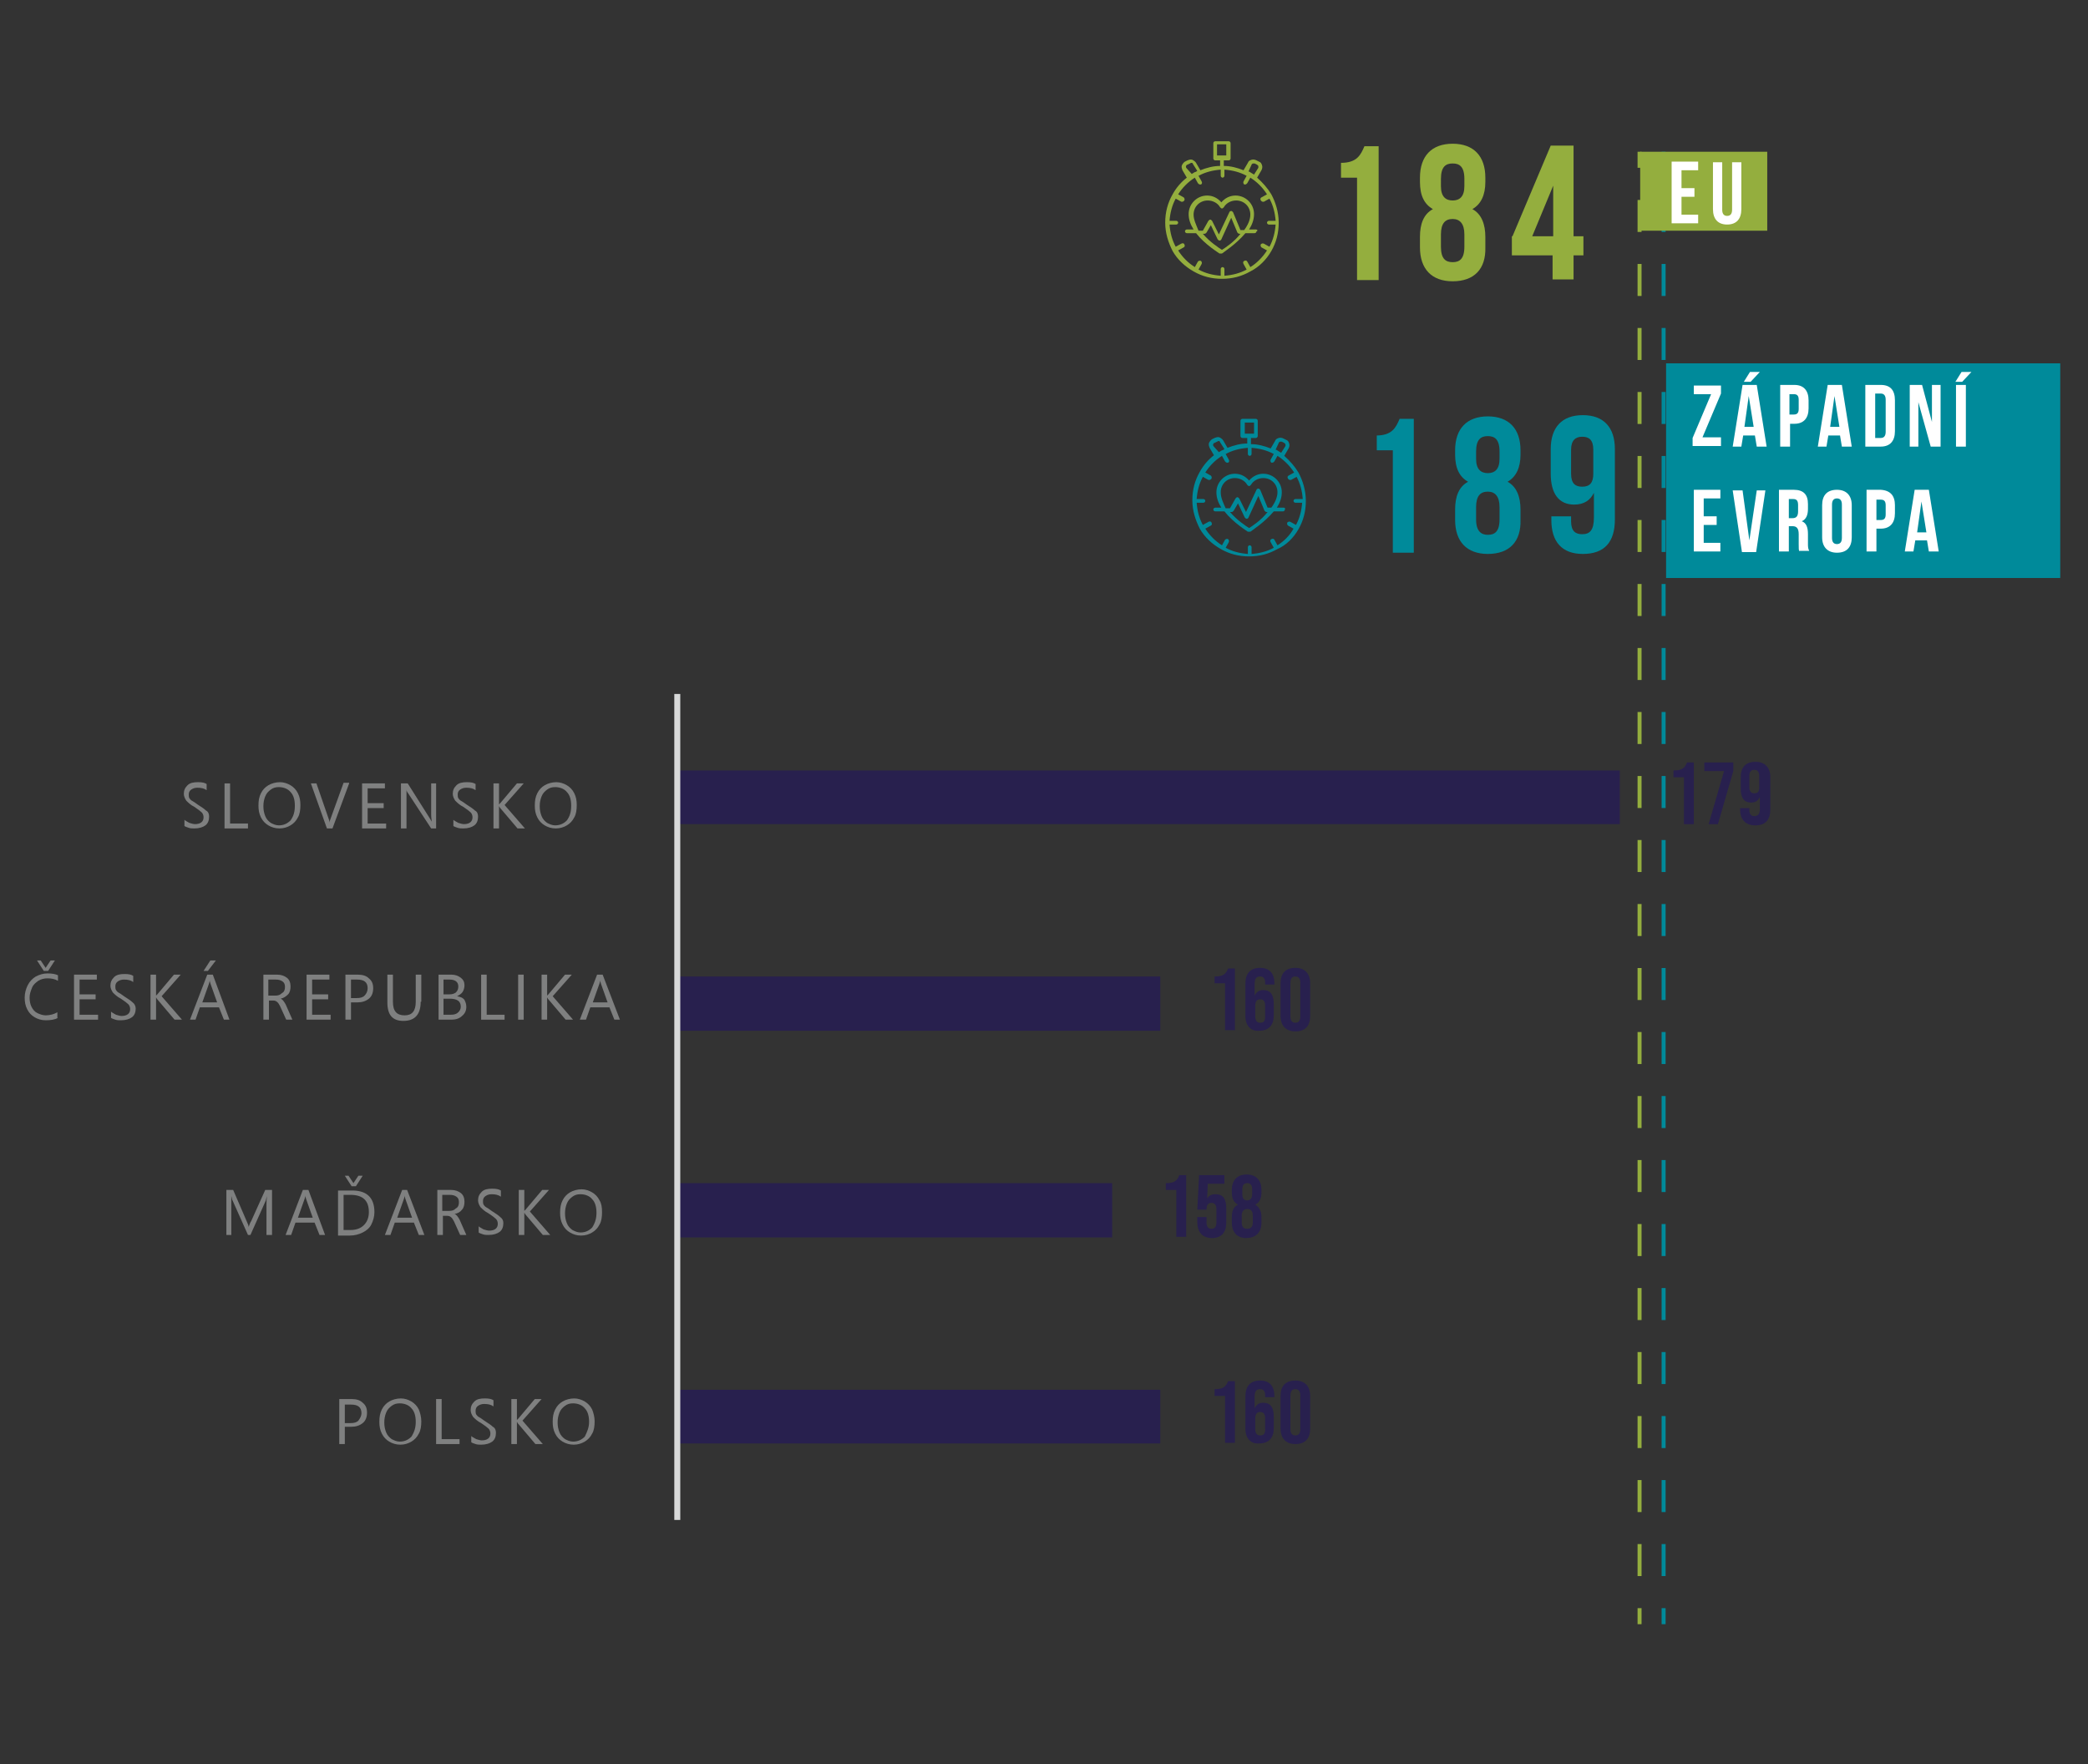 <?xml version="1.0" encoding="utf-8"?>
<!-- Generator: Adobe Illustrator 27.5.0, SVG Export Plug-In . SVG Version: 6.00 Build 0)  -->
<svg version="1.1" id="Warstwa_1" xmlns="http://www.w3.org/2000/svg" xmlns:xlink="http://www.w3.org/1999/xlink" x="0px" y="0px"
	 viewBox="0 0 338.5 286" style="enable-background:new 0 0 338.5 286;" xml:space="preserve">
<rect x="0" y="0" width="338.5" height="286" fill="#333333" stroke="none"/>
<style type="text/css">
	.st0{fill:#94AE3E;}
	.st1{fill:#008A9A;}
	.st2{fill:none;stroke:#94AE3E;stroke-width:0.646;stroke-miterlimit:10;}
	.st3{fill:none;stroke:#94AE3E;stroke-width:0.646;stroke-miterlimit:10;stroke-dasharray:5.188,5.188;}
	.st4{fill:none;stroke:#008A9A;stroke-width:0.646;stroke-miterlimit:10;}
	.st5{fill:none;stroke:#008A9A;stroke-width:0.646;stroke-miterlimit:10;stroke-dasharray:5.188,5.188;}
	.st6{fill:#FFFFFF;}
	.st7{clip-path:url(#SVGID_00000156567451609723390000000006953908996647175843_);fill:#28204E;}
	
		.st8{clip-path:url(#SVGID_00000183928265495288000410000015184038249926576262_);fill:none;stroke:#D8D9D9;stroke-width:0.97;stroke-linejoin:round;stroke-miterlimit:10;}
	.st9{clip-path:url(#SVGID_00000013903965965554726500000003049095224586710401_);}
	.st10{clip-path:url(#SVGID_00000178887918863499984730000000582858636541954439_);}
	.st11{fill:#28204E;}
	.st12{clip-path:url(#SVGID_00000112601933297300207690000017947874442063711112_);}
	.st13{clip-path:url(#SVGID_00000036215912249391114320000003552310436176466875_);}
	.st14{clip-path:url(#SVGID_00000030477825941086501030000018032776567960503213_);}
	.st15{clip-path:url(#SVGID_00000074439069077167949940000011806716710902792354_);}
	.st16{clip-path:url(#SVGID_00000157989516140994809930000003978996157917470133_);}
	.st17{clip-path:url(#SVGID_00000096780653026623608160000015448711927369367963_);}
	.st18{clip-path:url(#SVGID_00000049185933294429934040000018362059233424728461_);}
	.st19{clip-path:url(#SVGID_00000069359229649662645580000016970961902322217088_);}
	.st20{clip-path:url(#SVGID_00000070812472888748330530000014488198243672522411_);}
	.st21{clip-path:url(#SVGID_00000065785472342662151120000013373326991937848456_);}
	.st22{fill:#7F8080;}
</style>
<g>
	<g>
		<g>
			<path class="st0" d="M206.1,40.7c0.8-1.4,1.2-2.9,1.2-4.6c0-1.7-0.5-3.3-1.2-4.6c0,0,0,0,0,0c0,0,0,0,0,0c-0.6-1-1.4-1.9-2.3-2.7
				l0.7-1.2c0.1-0.2,0.2-0.5,0.1-0.8c-0.1-0.3-0.2-0.5-0.5-0.6l-0.4-0.2c-0.2-0.1-0.5-0.2-0.8-0.1c-0.3,0.1-0.5,0.2-0.6,0.5
				l-0.7,1.2c-1-0.4-2.1-0.7-3.2-0.7v-0.9h0.8c0.2,0,0.3-0.2,0.3-0.3v-2.5c0-0.2-0.2-0.3-0.3-0.3H197c-0.2,0-0.3,0.2-0.3,0.3v2.5
				c0,0.2,0.2,0.3,0.3,0.3h0.8v0.9c-1.1,0-2.2,0.3-3.2,0.7l-0.7-1.2c-0.1-0.2-0.4-0.4-0.6-0.5c-0.3-0.1-0.5,0-0.8,0.1l-0.4,0.2
				c-0.2,0.1-0.4,0.4-0.5,0.6c-0.1,0.3,0,0.5,0.1,0.8l0.7,1.2c-0.9,0.7-1.7,1.6-2.3,2.7c0,0,0,0,0,0c0,0,0,0,0,0
				c-0.8,1.4-1.2,2.9-1.2,4.6c0,1.7,0.5,3.2,1.2,4.6c0,0,0,0,0,0c0,0,0,0,0,0c0.8,1.4,2,2.5,3.4,3.3c0,0,0,0,0,0c0,0,0,0,0,0
				c1.4,0.8,2.9,1.2,4.6,1.2c1.7,0,3.2-0.4,4.6-1.2c0,0,0,0,0,0c0,0,0,0,0,0C204.1,43.3,205.3,42.1,206.1,40.7
				C206.1,40.7,206.1,40.7,206.1,40.7C206.1,40.7,206.1,40.7,206.1,40.7z M197.3,23.4h1.5v1.8h-1.5V23.4z M202.9,26.7
				c0-0.1,0.1-0.1,0.2-0.2c0.1,0,0.2,0,0.3,0l0.4,0.2c0.1,0.1,0.1,0.1,0.2,0.2c0,0.1,0,0.2,0,0.3l-0.7,1.1c-0.2-0.1-0.3-0.2-0.5-0.3
				c0,0,0,0,0,0c0,0,0,0,0,0c-0.1-0.1-0.3-0.2-0.4-0.2L202.9,26.7z M192.3,27.2c0-0.1-0.1-0.2,0-0.3c0-0.1,0.1-0.2,0.2-0.2l0.4-0.2
				c0.1,0,0.1-0.1,0.2-0.1c0,0,0.1,0,0.1,0c0.1,0,0.2,0.1,0.2,0.2l0.7,1.1c-0.1,0.1-0.3,0.2-0.4,0.2c0,0,0,0,0,0l0,0
				c-0.2,0.1-0.3,0.2-0.5,0.3L192.3,27.2z M202.7,43.3l-0.5-0.9c-0.1-0.2-0.3-0.2-0.5-0.1c-0.2,0.1-0.2,0.3-0.1,0.5l0.5,0.9
				c-1.1,0.6-2.3,0.9-3.6,1v-1.1c0-0.2-0.2-0.3-0.3-0.3c-0.2,0-0.3,0.2-0.3,0.3v1.1c-1.3-0.1-2.5-0.4-3.6-1l0.5-0.9
				c0.1-0.2,0-0.4-0.1-0.5c-0.2-0.1-0.4,0-0.5,0.1l-0.5,0.9c-1.1-0.7-2-1.6-2.7-2.7l0.9-0.5c0.2-0.1,0.2-0.3,0.1-0.5
				c-0.1-0.2-0.3-0.2-0.5-0.1l-0.9,0.5c-0.6-1.1-0.9-2.3-1-3.6h1.1c0.2,0,0.3-0.2,0.3-0.3c0-0.2-0.2-0.3-0.3-0.3h-1.1
				c0.1-1.3,0.4-2.5,1-3.6l0.9,0.5c0.1,0,0.1,0,0.2,0c0.1,0,0.2-0.1,0.3-0.2c0.1-0.2,0-0.4-0.1-0.5l-0.9-0.5c0.7-1.1,1.6-2,2.7-2.7
				l0.5,0.9c0.1,0.1,0.2,0.2,0.3,0.2c0.1,0,0.1,0,0.2,0c0.2-0.1,0.2-0.3,0.1-0.5l-0.5-0.9c1.1-0.6,2.3-0.9,3.6-1v1
				c0,0.2,0.2,0.3,0.3,0.3c0.2,0,0.3-0.2,0.3-0.3v-1c1.3,0.1,2.5,0.4,3.6,1l-0.5,0.9c-0.1,0.2,0,0.4,0.1,0.5c0.1,0,0.1,0,0.2,0
				c0.1,0,0.2-0.1,0.3-0.2l0.5-0.9c1.1,0.7,2,1.6,2.7,2.7l-0.9,0.5c-0.2,0.1-0.2,0.3-0.1,0.5c0.1,0.1,0.2,0.2,0.3,0.2
				c0.1,0,0.1,0,0.2,0l0.9-0.5c0.6,1.1,0.9,2.3,1,3.6h-1.1c-0.2,0-0.3,0.2-0.3,0.3c0,0.2,0.2,0.3,0.3,0.3h1.1
				c-0.1,1.3-0.4,2.5-1,3.6l-0.9-0.5c-0.2-0.1-0.4,0-0.5,0.1c-0.1,0.2,0,0.4,0.1,0.5l0.9,0.5C204.7,41.7,203.7,42.7,202.7,43.3z"/>
		</g>
		<g>
			<path class="st0" d="M203.6,37.2h-1.1c0.5-0.8,0.8-1.6,0.8-2.5c0-1.7-1.4-3-3-3c-0.9,0-1.7,0.4-2.3,1.1c-0.6-0.7-1.4-1.1-2.3-1.1
				c-1.7,0-3,1.4-3,3c0,0.9,0.3,1.7,0.8,2.5h-1.1c-0.2,0-0.3,0.2-0.3,0.3c0,0.2,0.2,0.3,0.3,0.3h1.5c1.5,1.9,3.7,3.2,3.8,3.3
				c0.1,0,0.1,0,0.2,0c0.1,0,0.1,0,0.2,0c0.1-0.1,2.3-1.5,3.8-3.3h1.5c0.2,0,0.3-0.2,0.3-0.3C204,37.4,203.8,37.2,203.6,37.2z
				 M193.5,34.8c0-1.3,1-2.3,2.3-2.3c0.8,0,1.6,0.4,2,1.1c0.1,0.1,0.2,0.2,0.3,0.2c0.1,0,0.2-0.1,0.3-0.2c0.4-0.7,1.2-1.1,2-1.1
				c1.3,0,2.3,1,2.3,2.3c0,0.8-0.4,1.7-1,2.5h-0.6l-1.2-2.9c-0.1-0.1-0.2-0.2-0.3-0.2c-0.1,0-0.3,0.1-0.3,0.2l-1.7,3.6l-1.1-2.2
				c-0.1-0.1-0.2-0.2-0.3-0.2c-0.1,0-0.2,0.1-0.3,0.2l-0.9,1.6h-0.7C193.9,36.4,193.5,35.6,193.5,34.8z M198.1,40.5
				c-0.5-0.3-2-1.3-3.1-2.6h0.3c0.1,0,0.2-0.1,0.3-0.2l0.7-1.2l1.1,2.3c0.1,0.1,0.2,0.2,0.3,0.2h0c0.1,0,0.3-0.1,0.3-0.2l1.6-3.5
				l1,2.4c0.1,0.1,0.2,0.2,0.3,0.2h0.2C200.1,39.2,198.6,40.2,198.1,40.5z"/>
		</g>
	</g>
</g>
<g>
	<g>
		<g>
			<path class="st1" d="M210.5,85.8c0.8-1.4,1.2-2.9,1.2-4.6c0-1.7-0.5-3.3-1.2-4.6c0,0,0,0,0,0c0,0,0,0,0,0c-0.6-1-1.4-1.9-2.3-2.7
				l0.7-1.2c0.1-0.2,0.2-0.5,0.1-0.8c-0.1-0.3-0.2-0.5-0.5-0.6l-0.4-0.2c-0.2-0.1-0.5-0.2-0.8-0.1c-0.3,0.1-0.5,0.2-0.6,0.5
				l-0.7,1.2c-1-0.4-2.1-0.7-3.2-0.7V71h0.8c0.2,0,0.3-0.2,0.3-0.3v-2.5c0-0.2-0.2-0.3-0.3-0.3h-2.2c-0.2,0-0.3,0.2-0.3,0.3v2.5
				c0,0.2,0.2,0.3,0.3,0.3h0.8v0.9c-1.1,0-2.2,0.3-3.2,0.7l-0.7-1.2c-0.1-0.2-0.4-0.4-0.6-0.5c-0.3-0.1-0.5,0-0.8,0.1l-0.4,0.2
				c-0.2,0.1-0.4,0.4-0.5,0.6c-0.1,0.3,0,0.5,0.1,0.8l0.7,1.2c-0.9,0.7-1.7,1.6-2.3,2.7c0,0,0,0,0,0c0,0,0,0,0,0
				c-0.8,1.4-1.2,2.9-1.2,4.6c0,1.7,0.5,3.2,1.2,4.6c0,0,0,0,0,0c0,0,0,0,0,0c0.8,1.4,2,2.5,3.4,3.3c0,0,0,0,0,0c0,0,0,0,0,0
				c1.4,0.8,2.9,1.2,4.6,1.2c1.7,0,3.2-0.4,4.6-1.2c0,0,0,0,0,0c0,0,0,0,0,0C208.5,88.4,209.7,87.2,210.5,85.8
				C210.5,85.8,210.5,85.8,210.5,85.8C210.5,85.8,210.5,85.8,210.5,85.8z M201.8,68.5h1.5v1.8h-1.5V68.5z M207.3,71.8
				c0-0.1,0.1-0.1,0.2-0.2c0.1,0,0.2,0,0.3,0l0.4,0.2c0.1,0.1,0.1,0.1,0.2,0.2c0,0.1,0,0.2,0,0.3l-0.7,1.1c-0.2-0.1-0.3-0.2-0.5-0.3
				c0,0,0,0,0,0c0,0,0,0,0,0c-0.1-0.1-0.3-0.2-0.4-0.2L207.3,71.8z M196.7,72.3c0-0.1-0.1-0.2,0-0.3c0-0.1,0.1-0.2,0.2-0.2l0.4-0.2
				c0.1,0,0.1-0.1,0.2-0.1c0,0,0.1,0,0.1,0c0.1,0,0.2,0.1,0.2,0.2l0.7,1.1c-0.1,0.1-0.3,0.2-0.4,0.2c0,0,0,0,0,0l0,0
				c-0.2,0.1-0.3,0.2-0.5,0.3L196.7,72.3z M207.1,88.4l-0.5-0.9c-0.1-0.2-0.3-0.2-0.5-0.1c-0.2,0.1-0.2,0.3-0.1,0.5l0.5,0.9
				c-1.1,0.6-2.3,0.9-3.6,1v-1.1c0-0.2-0.2-0.3-0.3-0.3c-0.2,0-0.3,0.2-0.3,0.3v1.1c-1.3-0.1-2.5-0.4-3.6-1l0.5-0.9
				c0.1-0.2,0-0.4-0.1-0.5c-0.2-0.1-0.4,0-0.5,0.1l-0.5,0.9c-1.1-0.7-2-1.6-2.7-2.7l0.9-0.5c0.2-0.1,0.2-0.3,0.1-0.5
				c-0.1-0.2-0.3-0.2-0.5-0.1l-0.9,0.5c-0.6-1.1-0.9-2.3-1-3.6h1.1c0.2,0,0.3-0.2,0.3-0.3c0-0.2-0.2-0.3-0.3-0.3H194
				c0.1-1.3,0.4-2.5,1-3.6l0.9,0.5c0.1,0,0.1,0,0.2,0c0.1,0,0.2-0.1,0.3-0.2c0.1-0.2,0-0.4-0.1-0.5l-0.9-0.5c0.7-1.1,1.6-2,2.7-2.7
				l0.5,0.9c0.1,0.1,0.2,0.2,0.3,0.2c0.1,0,0.1,0,0.2,0c0.2-0.1,0.2-0.3,0.1-0.5l-0.5-0.9c1.1-0.6,2.3-0.9,3.6-1v1
				c0,0.2,0.2,0.3,0.3,0.3c0.2,0,0.3-0.2,0.3-0.3v-1c1.3,0.1,2.5,0.4,3.6,1l-0.5,0.9c-0.1,0.2,0,0.4,0.1,0.5c0.1,0,0.1,0,0.2,0
				c0.1,0,0.2-0.1,0.3-0.2l0.5-0.9c1.1,0.7,2,1.6,2.7,2.7l-0.9,0.5c-0.2,0.1-0.2,0.3-0.1,0.5c0.1,0.1,0.2,0.2,0.3,0.2
				c0.1,0,0.1,0,0.2,0l0.9-0.5c0.6,1.1,0.9,2.3,1,3.6H210c-0.2,0-0.3,0.2-0.3,0.3c0,0.2,0.2,0.3,0.3,0.3h1.1c-0.1,1.3-0.4,2.5-1,3.6
				l-0.9-0.5c-0.2-0.1-0.4,0-0.5,0.1c-0.1,0.2,0,0.4,0.1,0.5l0.9,0.5C209.1,86.8,208.2,87.7,207.1,88.4z"/>
		</g>
		<g>
			<path class="st1" d="M208.1,82.3H207c0.5-0.8,0.8-1.6,0.8-2.5c0-1.7-1.4-3-3-3c-0.9,0-1.7,0.4-2.3,1.1c-0.6-0.7-1.4-1.1-2.3-1.1
				c-1.7,0-3,1.4-3,3c0,0.9,0.3,1.7,0.8,2.5H197c-0.2,0-0.3,0.2-0.3,0.3c0,0.2,0.2,0.3,0.3,0.3h1.5c1.5,1.9,3.7,3.2,3.8,3.3
				c0.1,0,0.1,0,0.2,0c0.1,0,0.1,0,0.2,0c0.1-0.1,2.3-1.5,3.8-3.3h1.5c0.2,0,0.3-0.2,0.3-0.3C208.4,82.4,208.3,82.3,208.1,82.3z
				 M197.9,79.8c0-1.3,1-2.3,2.3-2.3c0.8,0,1.6,0.4,2,1.1c0.1,0.1,0.2,0.2,0.3,0.2c0.1,0,0.2-0.1,0.3-0.2c0.4-0.7,1.2-1.1,2-1.1
				c1.3,0,2.3,1,2.3,2.3c0,0.8-0.4,1.7-1,2.5h-0.6l-1.2-2.9c-0.1-0.1-0.2-0.2-0.3-0.2c-0.1,0-0.3,0.1-0.3,0.2l-1.7,3.6l-1.1-2.2
				c-0.1-0.1-0.2-0.2-0.3-0.2c-0.1,0-0.2,0.1-0.3,0.2l-0.9,1.6h-0.7C198.3,81.5,197.9,80.7,197.9,79.8z M202.5,85.6
				c-0.5-0.3-2-1.3-3.1-2.6h0.3c0.1,0,0.2-0.1,0.3-0.2l0.7-1.2l1.1,2.3c0.1,0.1,0.2,0.2,0.3,0.2h0c0.1,0,0.3-0.1,0.3-0.2l1.6-3.5
				l1,2.4c0.1,0.1,0.2,0.2,0.3,0.2h0.2C204.5,84.3,203,85.3,202.5,85.6z"/>
		</g>
	</g>
</g>
<g>
	<path class="st0" d="M217.4,26.4c2.6,0,3.2-1.3,3.8-2.7h2.3v21.7H220V28.8h-2.6V26.4z"/>
	<path class="st0" d="M235.5,45.6c-3.4,0-5.3-2-5.3-5.5v-1.7c0-2.1,0.6-3.7,2.1-4.5c-1.4-0.8-2.1-2.2-2.1-4.4v-0.7
		c0-3.5,1.9-5.5,5.3-5.5s5.3,2,5.3,5.5v0.7c0,2.1-0.7,3.6-2.1,4.4c1.5,0.8,2.1,2.5,2.1,4.5v1.7C240.9,43.6,239,45.6,235.5,45.6z
		 M233.6,30.2c0,1.7,0.8,2.3,1.9,2.3c1.1,0,1.9-0.6,1.9-2.3V29c0-2-0.8-2.5-1.9-2.5c-1.1,0-1.9,0.5-1.9,2.5V30.2z M235.5,42.5
		c1.1,0,1.9-0.5,1.9-2.5v-2c0-1.7-0.7-2.5-1.9-2.5c-1.2,0-1.9,0.7-1.9,2.5v2C233.6,42,234.4,42.5,235.5,42.5z"/>
	<path class="st0" d="M245.2,38.3l6.2-14.7h3.7v14.7h1.6v3.1h-1.6v3.9h-3.4v-3.9h-6.6V38.3z M251.8,38.3v-8.2l-3.4,8.2H251.8z"/>
</g>
<g>
	<g>
		<path class="st1" d="M223.1,70.6c2.6,0,3.2-1.3,3.8-2.7h2.3v21.7h-3.4V73h-2.6V70.6z"/>
		<path class="st1" d="M241.2,89.8c-3.4,0-5.3-2-5.3-5.5v-1.7c0-2.1,0.6-3.7,2.1-4.5c-1.4-0.8-2.1-2.2-2.1-4.4v-0.7
			c0-3.5,1.9-5.5,5.3-5.5c3.4,0,5.3,2,5.3,5.5v0.7c0,2.1-0.7,3.6-2.1,4.4c1.5,0.8,2.1,2.5,2.1,4.5v1.7
			C246.6,87.8,244.7,89.8,241.2,89.8z M239.3,74.4c0,1.7,0.8,2.3,1.9,2.3c1.1,0,1.9-0.6,1.9-2.3v-1.2c0-2-0.8-2.5-1.9-2.5
			c-1.1,0-1.9,0.5-1.9,2.5V74.4z M241.2,86.7c1.1,0,1.9-0.5,1.9-2.5v-2c0-1.7-0.7-2.5-1.9-2.5c-1.2,0-1.9,0.7-1.9,2.5v2
			C239.3,86.2,240.2,86.7,241.2,86.7z"/>
		<path class="st1" d="M261.8,84.2c0,3.7-1.7,5.6-5.2,5.6c-3.4,0-5.1-2-5.1-5.5v-0.6h3.2v0.8c0,1.6,0.7,2.1,1.8,2.1
			c1.2,0,1.9-0.6,1.9-2.7v-4c-0.6,1.2-1.6,1.9-3.2,1.9c-2.5,0-3.8-1.8-3.8-5v-4c0-3.5,1.8-5.5,5.2-5.5c3.4,0,5.2,2,5.2,5.5V84.2z
			 M258.3,76.8v-3.9c0-1.6-0.7-2.1-1.8-2.1c-1.1,0-1.8,0.6-1.8,2.1v3.9c0,1.6,0.7,2.1,1.8,2.1C257.7,78.9,258.3,78.3,258.3,76.8z"/>
	</g>
</g>
<g>
	<g>
		<line class="st2" x1="265.8" y1="263.3" x2="265.8" y2="260.7"/>
		<line class="st3" x1="265.8" y1="255.5" x2="265.8" y2="29.8"/>
		<line class="st2" x1="265.8" y1="27.2" x2="265.8" y2="24.6"/>
	</g>
</g>
<g>
	<g>
		<line class="st4" x1="269.7" y1="263.3" x2="269.7" y2="260.7"/>
		<line class="st5" x1="269.7" y1="255.5" x2="269.7" y2="29.8"/>
		<line class="st4" x1="269.7" y1="27.2" x2="269.7" y2="24.6"/>
	</g>
</g>
<rect x="270.1" y="58.9" class="st1" width="63.9" height="34.8"/>
<g>
	<g>
		<path class="st6" d="M279,62.4v1.4l-3,7.1h3v1.4h-4.6V71l3-7.1h-2.8v-1.4H279z"/>
		<path class="st6" d="M286.4,72.4h-1.6l-0.3-1.8h-1.9l-0.3,1.8h-1.4l1.6-10h2.3L286.4,72.4z M285.3,60.3l-1.5,1.6h-1.1l1-1.6H285.3
			z M282.8,69.2h1.5l-0.8-5L282.8,69.2z"/>
		<path class="st6" d="M293.2,64.9v1.3c0,1.6-0.8,2.5-2.3,2.5h-0.7v3.7h-1.6v-10h2.3C292.4,62.4,293.2,63.3,293.2,64.9z M290.1,63.8
			v3.4h0.7c0.5,0,0.8-0.2,0.8-0.9v-1.5c0-0.7-0.3-0.9-0.8-0.9H290.1z"/>
		<path class="st6" d="M300.2,72.4h-1.6l-0.3-1.8h-1.9l-0.3,1.8h-1.4l1.6-10h2.3L300.2,72.4z M296.7,69.2h1.5l-0.8-5L296.7,69.2z"/>
		<path class="st6" d="M302.4,62.4h2.5c1.6,0,2.3,0.9,2.3,2.5v5c0,1.6-0.8,2.5-2.3,2.5h-2.5V62.4z M304,63.8V71h0.9
			c0.5,0,0.8-0.3,0.8-1v-5.2c0-0.7-0.3-1-0.8-1H304z"/>
		<path class="st6" d="M311,65.2v7.2h-1.4v-10h2l1.6,6v-6h1.4v10H313L311,65.2z"/>
		<path class="st6" d="M319.6,60.3l-1.5,1.6h-1.1l1-1.6H319.6z M317.1,62.4h1.6v10h-1.6V62.4z"/>
		<path class="st6" d="M276.2,83.7h2.1v1.4h-2.1V88h2.7v1.4h-4.3v-10h4.3v1.4h-2.7V83.7z"/>
		<path class="st6" d="M283.6,87.6l1.2-8.1h1.4l-1.5,10h-2.3l-1.5-10h1.6L283.6,87.6z"/>
		<path class="st6" d="M291.7,89.4c-0.1-0.3-0.1-0.4-0.1-1.2v-1.6c0-0.9-0.3-1.3-1-1.3H290v4.1h-1.6v-10h2.4c1.6,0,2.3,0.8,2.3,2.3
			v0.8c0,1-0.3,1.7-1,2c0.8,0.3,1,1.1,1,2.1v1.5c0,0.5,0,0.8,0.2,1.2H291.7z M290,80.9V84h0.6c0.6,0,0.9-0.3,0.9-1.1v-1
			c0-0.7-0.2-1-0.8-1H290z"/>
		<path class="st6" d="M295.4,81.9c0-1.6,0.8-2.5,2.4-2.5c1.5,0,2.4,0.9,2.4,2.5v5.2c0,1.6-0.8,2.5-2.4,2.5c-1.5,0-2.4-0.9-2.4-2.5
			V81.9z M297,87.2c0,0.7,0.3,1,0.8,1c0.5,0,0.8-0.3,0.8-1v-5.4c0-0.7-0.3-1-0.8-1c-0.5,0-0.8,0.3-0.8,1V87.2z"/>
		<path class="st6" d="M307.2,81.9v1.3c0,1.6-0.8,2.5-2.3,2.5h-0.7v3.7h-1.6v-10h2.3C306.5,79.5,307.2,80.4,307.2,81.9z M304.2,80.9
			v3.4h0.7c0.5,0,0.8-0.2,0.8-0.9v-1.5c0-0.7-0.3-0.9-0.8-0.9H304.2z"/>
		<path class="st6" d="M314.3,89.4h-1.6l-0.3-1.8h-1.9l-0.3,1.8h-1.4l1.6-10h2.3L314.3,89.4z M310.8,86.3h1.5l-0.8-5L310.8,86.3z"/>
	</g>
</g>
<g>
	<g>
		<defs>
			<polygon id="SVGID_1_" points="109.6,247.3 306.6,247.3 306.6,112.5 109.6,112.5 109.6,247.3 			"/>
		</defs>
		<clipPath id="SVGID_00000073688155997736912920000005064181507552266386_">
			<use xlink:href="#SVGID_1_"  style="overflow:visible;"/>
		</clipPath>
		<path style="clip-path:url(#SVGID_00000073688155997736912920000005064181507552266386_);fill:#28204E;" d="M188.1,234h-78.3v-8.7
			h78.3V234L188.1,234z M180.3,200.6h-70.6v-8.8h70.6V200.6L180.3,200.6z M188.1,167.1h-78.3v-8.8h78.3V167.1L188.1,167.1z
			 M262.6,133.6H109.8v-8.7h152.8V133.6L262.6,133.6z"/>
	</g>
	<g>
		<defs>
			<polygon id="SVGID_00000175311725405616146740000002548195566202650760_" points="26.5,260.5 319.8,260.5 319.8,98.4 26.5,98.4 
				26.5,260.5 			"/>
		</defs>
		<clipPath id="SVGID_00000005240719703154496790000001383544402862977413_">
			<use xlink:href="#SVGID_00000175311725405616146740000002548195566202650760_"  style="overflow:visible;"/>
		</clipPath>
		
			<line style="clip-path:url(#SVGID_00000005240719703154496790000001383544402862977413_);fill:none;stroke:#D8D9D9;stroke-width:0.97;stroke-linejoin:round;stroke-miterlimit:10;" x1="109.8" y1="246.4" x2="109.8" y2="112.5"/>
	</g>
	<g>
		<defs>
			<polygon id="SVGID_00000129187800816351062650000011034618130876025776_" points="26.5,260.5 319.8,260.5 319.8,98.4 26.5,98.4 
				26.5,260.5 			"/>
		</defs>
		<clipPath id="SVGID_00000034067989358273730420000017594897297741645711_">
			<use xlink:href="#SVGID_00000129187800816351062650000011034618130876025776_"  style="overflow:visible;"/>
		</clipPath>
		<g style="clip-path:url(#SVGID_00000034067989358273730420000017594897297741645711_);">
			<defs>
				<rect id="SVGID_00000074409697547938219470000004663461571891469959_" x="26.5" y="98.4" width="293.3" height="162.1"/>
			</defs>
			<clipPath id="SVGID_00000004532512496847798360000003635942470092762796_">
				<use xlink:href="#SVGID_00000074409697547938219470000004663461571891469959_"  style="overflow:visible;"/>
			</clipPath>
			<g style="clip-path:url(#SVGID_00000004532512496847798360000003635942470092762796_);">
				<path class="st11" d="M198.5,226.3h-1.6v-1.1c1.3,0,1.8-0.3,2.2-1.3h1.1v10h-1.6V226.3z"/>
				<path class="st11" d="M201.9,231.6v-5.2c0-1.7,0.8-2.6,2.4-2.6c1.5,0,2.3,0.9,2.3,2.5v0.2h-1.5v-0.3c0-0.7-0.3-1-0.8-1
					c-0.6,0-0.9,0.3-0.9,1.2v1.9h0c0.3-0.6,0.7-0.9,1.4-0.9c1.2,0,1.7,0.8,1.7,2.3v1.8c0,1.6-0.8,2.5-2.4,2.5
					C202.8,234.1,201.9,233.2,201.9,231.6z M205.1,231.7v-1.8c0-0.7-0.3-1-0.8-1c-0.5,0-0.8,0.3-0.8,1v1.8c0,0.7,0.3,1,0.8,1
					C204.9,232.7,205.1,232.4,205.1,231.7z"/>
				<path class="st11" d="M207.6,231.6v-5.3c0-1.6,0.8-2.5,2.4-2.5c1.5,0,2.4,0.9,2.4,2.5v5.3c0,1.6-0.8,2.5-2.4,2.5
					C208.5,234.1,207.6,233.2,207.6,231.6z M210.8,231.7v-5.5c0-0.7-0.3-1-0.8-1c-0.5,0-0.8,0.3-0.8,1v5.5c0,0.7,0.3,1,0.8,1
					C210.5,232.7,210.8,232.4,210.8,231.7z"/>
			</g>
		</g>
	</g>
	<g>
		<defs>
			<polygon id="SVGID_00000075162518269364442750000000762311142597385660_" points="26.5,260.5 319.8,260.5 319.8,98.4 26.5,98.4 
				26.5,260.5 			"/>
		</defs>
		<clipPath id="SVGID_00000062880008168002362790000008283030394531886487_">
			<use xlink:href="#SVGID_00000075162518269364442750000000762311142597385660_"  style="overflow:visible;"/>
		</clipPath>
		<g style="clip-path:url(#SVGID_00000062880008168002362790000008283030394531886487_);">
			<defs>
				<rect id="SVGID_00000095309449069524066190000017210277822212381347_" x="26.5" y="98.4" width="293.3" height="162.1"/>
			</defs>
			<clipPath id="SVGID_00000024680156349656864760000006359638356608760726_">
				<use xlink:href="#SVGID_00000095309449069524066190000017210277822212381347_"  style="overflow:visible;"/>
			</clipPath>
			<g style="clip-path:url(#SVGID_00000024680156349656864760000006359638356608760726_);">
				<path class="st11" d="M190.6,192.9H189v-1.1c1.3,0,1.8-0.3,2.2-1.3h1.1v10h-1.6V192.9z"/>
				<path class="st11" d="M194.1,198.1v-0.8h1.5v0.9c0,0.7,0.3,1,0.8,1s0.8-0.3,0.8-1V196c0-0.7-0.3-1-0.8-1s-0.8,0.3-0.8,1v0.1
					h-1.5l0.3-5.6h4.1v1.4h-2.7l-0.1,2.4h0c0.3-0.5,0.7-0.7,1.4-0.7c1.2,0,1.7,0.8,1.7,2.3v2.3c0,1.6-0.8,2.5-2.3,2.5
					C194.9,200.7,194.1,199.7,194.1,198.1z"/>
				<path class="st11" d="M199.7,198.2v-0.9c0-1,0.3-1.7,1-2v0c-0.7-0.4-1-1-1-2v-0.4c0-1.6,0.9-2.5,2.4-2.5c1.5,0,2.4,0.9,2.4,2.5
					v0.4c0,1-0.3,1.6-1,2v0c0.7,0.4,1,1.1,1,2v0.9c0,1.6-0.9,2.5-2.5,2.5C200.6,200.7,199.7,199.8,199.7,198.2z M203.1,198.1v-1
					c0-0.8-0.3-1.1-0.9-1.1c-0.6,0-0.9,0.4-0.9,1.1v1c0,0.8,0.3,1.1,0.9,1.1C202.8,199.2,203.1,198.9,203.1,198.1z M203,193.6v-0.8
					c0-0.7-0.3-1-0.8-1c-0.5,0-0.8,0.3-0.8,1v0.8c0,0.7,0.3,1,0.8,1C202.7,194.6,203,194.2,203,193.6z"/>
			</g>
		</g>
	</g>
	<g>
		<defs>
			<polygon id="SVGID_00000008861118576618626130000014741320777058755259_" points="26.5,260.5 319.8,260.5 319.8,98.4 26.5,98.4 
				26.5,260.5 			"/>
		</defs>
		<clipPath id="SVGID_00000114074276344543452430000003447643292480380303_">
			<use xlink:href="#SVGID_00000008861118576618626130000014741320777058755259_"  style="overflow:visible;"/>
		</clipPath>
		<g style="clip-path:url(#SVGID_00000114074276344543452430000003447643292480380303_);">
			<defs>
				<rect id="SVGID_00000156554658848419939260000004068618024619921064_" x="26.5" y="98.4" width="293.3" height="162.1"/>
			</defs>
			<clipPath id="SVGID_00000005264410551592097550000004280997429615268506_">
				<use xlink:href="#SVGID_00000156554658848419939260000004068618024619921064_"  style="overflow:visible;"/>
			</clipPath>
			<g style="clip-path:url(#SVGID_00000005264410551592097550000004280997429615268506_);">
				<path class="st11" d="M198.5,159.4h-1.6v-1.1c1.3,0,1.8-0.3,2.2-1.3h1.1v10h-1.6V159.4z"/>
				<path class="st11" d="M201.9,164.7v-5.2c0-1.7,0.8-2.6,2.4-2.6c1.5,0,2.3,0.9,2.3,2.5v0.2h-1.5v-0.3c0-0.7-0.3-1-0.8-1
					c-0.6,0-0.9,0.3-0.9,1.2v1.9h0c0.3-0.6,0.7-0.9,1.4-0.9c1.2,0,1.7,0.8,1.7,2.3v1.8c0,1.6-0.8,2.5-2.4,2.5
					C202.8,167.2,201.9,166.3,201.9,164.7z M205.1,164.8V163c0-0.7-0.3-1-0.8-1c-0.5,0-0.8,0.3-0.8,1v1.8c0,0.7,0.3,1,0.8,1
					C204.9,165.8,205.1,165.5,205.1,164.8z"/>
				<path class="st11" d="M207.6,164.7v-5.3c0-1.6,0.8-2.5,2.4-2.5c1.5,0,2.4,0.9,2.4,2.5v5.3c0,1.6-0.8,2.5-2.4,2.5
					C208.5,167.2,207.6,166.3,207.6,164.7z M210.8,164.8v-5.5c0-0.7-0.3-1-0.8-1c-0.5,0-0.8,0.3-0.8,1v5.5c0,0.7,0.3,1,0.8,1
					C210.5,165.8,210.8,165.5,210.8,164.8z"/>
			</g>
		</g>
	</g>
	<g>
		<defs>
			<polygon id="SVGID_00000109712663402476632700000004715486222556658567_" points="26.5,260.5 319.8,260.5 319.8,98.4 26.5,98.4 
				26.5,260.5 			"/>
		</defs>
		<clipPath id="SVGID_00000088851037107328404340000004414837705123240336_">
			<use xlink:href="#SVGID_00000109712663402476632700000004715486222556658567_"  style="overflow:visible;"/>
		</clipPath>
		<g style="clip-path:url(#SVGID_00000088851037107328404340000004414837705123240336_);">
			<defs>
				<rect id="SVGID_00000176744517490643374710000006399806370855655088_" x="26.5" y="98.4" width="293.3" height="162.1"/>
			</defs>
			<clipPath id="SVGID_00000013879767870191081020000000899576018556224165_">
				<use xlink:href="#SVGID_00000176744517490643374710000006399806370855655088_"  style="overflow:visible;"/>
			</clipPath>
			<g style="clip-path:url(#SVGID_00000013879767870191081020000000899576018556224165_);">
				<path class="st11" d="M272.9,126h-1.6v-1.1c1.3,0,1.8-0.3,2.2-1.3h1.1v10h-1.6V126z"/>
				<path class="st11" d="M279.5,125h-3.2v-1.4h4.7v1.4l-2.5,8.6H277L279.5,125z"/>
				<path class="st11" d="M282.1,131.2v-0.2h1.5v0.3c0,0.7,0.3,1,0.8,1c0.6,0,0.9-0.3,0.9-1.2v-1.9h0c-0.3,0.6-0.7,0.9-1.4,0.9
					c-1.2,0-1.7-0.8-1.7-2.3V126c0-1.6,0.8-2.5,2.4-2.5c1.5,0,2.4,0.9,2.4,2.5v5.2c0,1.7-0.8,2.6-2.4,2.6
					C282.9,133.8,282.1,132.8,282.1,131.2z M285.2,127.6v-1.8c0-0.7-0.3-1-0.8-1c-0.5,0-0.8,0.3-0.8,1v1.8c0,0.7,0.3,1,0.8,1
					C285,128.6,285.2,128.3,285.2,127.6z"/>
			</g>
		</g>
	</g>
	<g>
		<defs>
			<polygon id="SVGID_00000142159576287477465840000009901584759303974800_" points="26.5,260.5 319.8,260.5 319.8,98.4 26.5,98.4 
				26.5,260.5 			"/>
		</defs>
		<clipPath id="SVGID_00000164511471098131243870000015546834693383038863_">
			<use xlink:href="#SVGID_00000142159576287477465840000009901584759303974800_"  style="overflow:visible;"/>
		</clipPath>
		<g style="clip-path:url(#SVGID_00000164511471098131243870000015546834693383038863_);">
			<defs>
				<rect id="SVGID_00000139985737009500134120000015527867583519770524_" x="26.5" y="98.4" width="293.3" height="162.1"/>
			</defs>
			<clipPath id="SVGID_00000013904905269099176580000017775283902228001922_">
				<use xlink:href="#SVGID_00000139985737009500134120000015527867583519770524_"  style="overflow:visible;"/>
			</clipPath>
		</g>
	</g>
	<g>
		<defs>
			<polygon id="SVGID_00000034082310908694842730000012809236658214691225_" points="26.5,260.5 319.8,260.5 319.8,98.4 26.5,98.4 
				26.5,260.5 			"/>
		</defs>
		<clipPath id="SVGID_00000174579423801861072970000007233182957538192782_">
			<use xlink:href="#SVGID_00000034082310908694842730000012809236658214691225_"  style="overflow:visible;"/>
		</clipPath>
		<g style="clip-path:url(#SVGID_00000174579423801861072970000007233182957538192782_);">
			<defs>
				<rect id="SVGID_00000009553761736538568910000000258084797388881540_" x="26.5" y="98.4" width="293.3" height="162.1"/>
			</defs>
			<clipPath id="SVGID_00000173871706225618103270000005026366811504226458_">
				<use xlink:href="#SVGID_00000009553761736538568910000000258084797388881540_"  style="overflow:visible;"/>
			</clipPath>
		</g>
	</g>
	<g>
		<defs>
			<polygon id="SVGID_00000090979928165701451710000018194618883767717300_" points="26.5,260.5 319.8,260.5 319.8,98.4 26.5,98.4 
				26.5,260.5 			"/>
		</defs>
		<clipPath id="SVGID_00000152959559452144564830000015392257432923440784_">
			<use xlink:href="#SVGID_00000090979928165701451710000018194618883767717300_"  style="overflow:visible;"/>
		</clipPath>
		<g style="clip-path:url(#SVGID_00000152959559452144564830000015392257432923440784_);">
			<defs>
				<rect id="SVGID_00000003813498272668221590000012739599026103028406_" x="26.5" y="98.4" width="293.3" height="162.1"/>
			</defs>
			<clipPath id="SVGID_00000147924494561733822690000017578127447392867757_">
				<use xlink:href="#SVGID_00000003813498272668221590000012739599026103028406_"  style="overflow:visible;"/>
			</clipPath>
		</g>
	</g>
	<g>
		<defs>
			<polygon id="SVGID_00000121975064147790839010000010753473494136453310_" points="26.5,260.5 319.8,260.5 319.8,98.4 26.5,98.4 
				26.5,260.5 			"/>
		</defs>
		<clipPath id="SVGID_00000001635703063110395220000014640658192930706831_">
			<use xlink:href="#SVGID_00000121975064147790839010000010753473494136453310_"  style="overflow:visible;"/>
		</clipPath>
		<g style="clip-path:url(#SVGID_00000001635703063110395220000014640658192930706831_);">
			<defs>
				<rect id="SVGID_00000007388481659547657820000008074332041210670724_" x="26.5" y="98.4" width="293.3" height="162.1"/>
			</defs>
			<clipPath id="SVGID_00000029007668205197980430000012469878927264477061_">
				<use xlink:href="#SVGID_00000007388481659547657820000008074332041210670724_"  style="overflow:visible;"/>
			</clipPath>
		</g>
	</g>
</g>
<rect x="265.9" y="24.6" class="st0" width="20.6" height="12.8"/>
<g>
	<path class="st6" d="M272.6,30.5h2.1v1.4h-2.1v2.9h2.7v1.4h-4.3v-10h4.3v1.4h-2.7V30.5z"/>
	<path class="st6" d="M279.2,26.3V34c0,0.7,0.3,1,0.8,1c0.5,0,0.8-0.3,0.8-1v-7.7h1.5v7.6c0,1.6-0.8,2.5-2.3,2.5
		c-1.5,0-2.3-0.9-2.3-2.5v-7.6H279.2z"/>
</g>
<g>
	<g>
		<path class="st22" d="M44.1,200.2h-0.9v-4.9c0-0.4,0-0.9,0.1-1.4h0c-0.1,0.3-0.2,0.6-0.2,0.7l-2.5,5.6h-0.4l-2.5-5.6
			c-0.1-0.1-0.1-0.4-0.2-0.7h0c0,0.3,0,0.8,0,1.4v4.9h-0.8v-7.3h1.1l2.2,5.1c0.2,0.4,0.3,0.7,0.3,0.9h0c0.2-0.5,0.3-0.8,0.4-0.9
			l2.3-5.1h1.1V200.2z"/>
		<path class="st22" d="M52.7,200.2h-0.9l-0.8-2h-3.1l-0.7,2h-0.9l2.8-7.3h0.9L52.7,200.2z M50.7,197.4l-1.1-3.1
			c0-0.1-0.1-0.2-0.1-0.5h0c0,0.2-0.1,0.4-0.1,0.5l-1.1,3.1H50.7z"/>
		<path class="st22" d="M60.7,196.5c0,0.7-0.2,1.4-0.5,2c-0.3,0.6-0.8,1-1.4,1.3c-0.6,0.3-1.3,0.5-2.1,0.5h-1.9v-7.3h2
			C59.4,192.9,60.7,194.1,60.7,196.5z M59.8,196.5c0-1.9-1-2.8-3-2.8h-1.1v5.7h1.1c1,0,1.7-0.3,2.2-0.8
			C59.5,198.1,59.8,197.4,59.8,196.5z M58.8,190.6l-1.1,1.7H57l-1.1-1.7h0.6l0.8,1.2l0.8-1.2H58.8z"/>
		<path class="st22" d="M68.8,200.2h-0.9l-0.8-2H64l-0.7,2h-0.9l2.8-7.3H66L68.8,200.2z M66.8,197.4l-1.1-3.1c0-0.1-0.1-0.2-0.1-0.5
			h0c0,0.2-0.1,0.4-0.1,0.5l-1.1,3.1H66.8z"/>
		<path class="st22" d="M75.6,200.2h-1l-1-2.2c-0.3-0.6-0.6-0.9-1.1-0.9h-0.7v3.1h-0.9v-7.3h2.2c0.7,0,1.2,0.2,1.6,0.5
			c0.4,0.3,0.6,0.8,0.6,1.4c0,0.5-0.1,1-0.4,1.3c-0.3,0.4-0.7,0.6-1.2,0.7v0c0.3,0.1,0.5,0.4,0.8,0.9L75.6,200.2z M74.4,194.9
			c0-0.4-0.1-0.7-0.4-0.9c-0.3-0.2-0.6-0.3-1.1-0.3h-1.2v2.6h1.1c0.5,0,0.8-0.1,1.1-0.4C74.3,195.7,74.4,195.3,74.4,194.9z"/>
		<path class="st22" d="M81.6,198.3c0,0.6-0.2,1.1-0.6,1.4c-0.4,0.3-1,0.5-1.8,0.5c-0.3,0-0.6,0-0.9-0.1c-0.3-0.1-0.6-0.2-0.7-0.3
			v-1c0.2,0.2,0.5,0.3,0.8,0.5c0.3,0.1,0.7,0.2,0.9,0.2c0.9,0,1.4-0.4,1.4-1.1c0-0.3-0.1-0.6-0.3-0.8c-0.2-0.2-0.6-0.5-1.2-0.9
			c-0.6-0.3-1-0.7-1.3-1c-0.2-0.3-0.4-0.7-0.4-1.1c0-0.6,0.2-1,0.6-1.4c0.4-0.4,1-0.5,1.7-0.5c0.7,0,1.1,0.1,1.4,0.3v1
			c-0.4-0.3-0.9-0.4-1.5-0.4c-0.4,0-0.7,0.1-1,0.3s-0.4,0.5-0.4,0.8c0,0.2,0,0.4,0.1,0.6c0.1,0.1,0.2,0.3,0.4,0.4s0.5,0.3,0.9,0.6
			c0.6,0.4,1.1,0.7,1.4,1C81.5,197.6,81.6,197.9,81.6,198.3z"/>
		<path class="st22" d="M89.2,200.2H88l-2.8-3.3c-0.1-0.1-0.1-0.2-0.2-0.3h0v3.6h-0.9v-7.3H85v3.4h0l0.2-0.2l2.7-3.2H89l-3.1,3.5
			L89.2,200.2z"/>
		<path class="st22" d="M97.6,196.5c0,0.8-0.1,1.5-0.4,2c-0.3,0.6-0.7,1-1.2,1.3c-0.5,0.3-1.1,0.5-1.8,0.5c-0.7,0-1.3-0.2-1.8-0.5
			c-0.5-0.3-0.9-0.7-1.2-1.3c-0.3-0.6-0.4-1.2-0.4-1.9c0-0.8,0.1-1.4,0.4-2c0.3-0.6,0.7-1,1.2-1.3c0.5-0.3,1.2-0.5,1.9-0.5
			c0.6,0,1.2,0.2,1.7,0.5c0.5,0.3,0.9,0.7,1.2,1.3C97.5,195.1,97.6,195.7,97.6,196.5z M96.7,196.6c0-0.9-0.2-1.7-0.7-2.2
			c-0.4-0.5-1.1-0.8-1.9-0.8c-0.5,0-0.9,0.1-1.3,0.4c-0.4,0.3-0.7,0.6-0.9,1.1c-0.2,0.5-0.3,1-0.3,1.6c0,0.6,0.1,1.1,0.3,1.6
			c0.2,0.5,0.5,0.8,0.9,1.1c0.4,0.2,0.8,0.4,1.3,0.4c0.8,0,1.4-0.3,1.9-0.8C96.5,198.2,96.7,197.5,96.7,196.6z"/>
	</g>
</g>
<g>
	<path class="st22" d="M59.5,229c0,0.7-0.2,1.3-0.7,1.7c-0.5,0.4-1.1,0.6-1.9,0.6h-1v2.8H55v-7.3h2c0.8,0,1.4,0.2,1.8,0.6
		C59.3,227.8,59.5,228.3,59.5,229z M58.6,229.1c0-1-0.6-1.4-1.7-1.4h-1v3h0.9c0.6,0,1-0.1,1.3-0.4C58.4,229.9,58.6,229.5,58.6,229.1
		z"/>
	<path class="st22" d="M68.3,230.4c0,0.8-0.1,1.5-0.4,2c-0.3,0.6-0.7,1-1.2,1.3c-0.5,0.3-1.1,0.5-1.8,0.5c-0.7,0-1.3-0.2-1.8-0.5
		c-0.5-0.3-0.9-0.7-1.2-1.3c-0.3-0.6-0.4-1.2-0.4-1.9c0-0.8,0.1-1.4,0.4-2c0.3-0.6,0.7-1,1.2-1.3c0.5-0.3,1.2-0.5,1.9-0.5
		c0.6,0,1.2,0.2,1.7,0.5c0.5,0.3,0.9,0.7,1.2,1.3C68.1,229,68.3,229.7,68.3,230.4z M67.4,230.5c0-0.9-0.2-1.7-0.7-2.2
		c-0.4-0.5-1.1-0.8-1.9-0.8c-0.5,0-0.9,0.1-1.3,0.4c-0.4,0.3-0.7,0.6-0.9,1.1c-0.2,0.5-0.3,1-0.3,1.6c0,0.6,0.1,1.1,0.3,1.6
		c0.2,0.5,0.5,0.8,0.9,1.1c0.4,0.2,0.8,0.4,1.3,0.4c0.8,0,1.4-0.3,1.9-0.8C67.2,232.1,67.4,231.4,67.4,230.5z"/>
	<path class="st22" d="M74.5,234.1h-3.8v-7.3h0.9v6.5h2.9V234.1z"/>
	<path class="st22" d="M80.4,232.3c0,0.6-0.2,1.1-0.6,1.4c-0.4,0.3-1,0.5-1.8,0.5c-0.3,0-0.6,0-0.9-0.1c-0.3-0.1-0.6-0.2-0.7-0.3v-1
		c0.2,0.2,0.5,0.3,0.8,0.5c0.3,0.1,0.7,0.2,0.9,0.2c0.9,0,1.4-0.4,1.4-1.1c0-0.3-0.1-0.6-0.3-0.8c-0.2-0.2-0.6-0.5-1.2-0.9
		c-0.6-0.3-1-0.7-1.3-1c-0.2-0.3-0.4-0.7-0.4-1.1c0-0.6,0.2-1,0.6-1.4c0.4-0.4,1-0.5,1.7-0.5c0.7,0,1.1,0.1,1.4,0.3v1
		c-0.4-0.3-0.9-0.4-1.5-0.4c-0.4,0-0.7,0.1-1,0.3c-0.3,0.2-0.4,0.5-0.4,0.8c0,0.2,0,0.4,0.1,0.6c0.1,0.1,0.2,0.3,0.4,0.4
		s0.5,0.3,0.9,0.6c0.6,0.4,1.1,0.7,1.4,1C80.3,231.5,80.4,231.9,80.4,232.3z"/>
	<path class="st22" d="M88,234.1h-1.2l-2.8-3.3c-0.1-0.1-0.1-0.2-0.2-0.3h0v3.6h-0.9v-7.3h0.9v3.4h0L84,230l2.7-3.2h1.1l-3.1,3.5
		L88,234.1z"/>
	<path class="st22" d="M96.4,230.4c0,0.8-0.1,1.5-0.4,2c-0.3,0.6-0.7,1-1.2,1.3c-0.5,0.3-1.1,0.5-1.8,0.5c-0.7,0-1.3-0.2-1.8-0.5
		c-0.5-0.3-0.9-0.7-1.2-1.3c-0.3-0.6-0.4-1.2-0.4-1.9c0-0.8,0.1-1.4,0.4-2c0.3-0.6,0.7-1,1.2-1.3c0.5-0.3,1.2-0.5,1.9-0.5
		c0.6,0,1.2,0.2,1.7,0.5c0.5,0.3,0.9,0.7,1.2,1.3C96.2,229,96.4,229.7,96.4,230.4z M95.5,230.5c0-0.9-0.2-1.7-0.7-2.2
		c-0.4-0.5-1.1-0.8-1.9-0.8c-0.5,0-0.9,0.1-1.3,0.4c-0.4,0.3-0.7,0.6-0.9,1.1c-0.2,0.5-0.3,1-0.3,1.6c0,0.6,0.1,1.1,0.3,1.6
		c0.2,0.5,0.5,0.8,0.9,1.1c0.4,0.2,0.8,0.4,1.3,0.4c0.8,0,1.4-0.3,1.9-0.8C95.2,232.1,95.5,231.4,95.5,230.5z"/>
</g>
<g>
	<g>
		<path class="st22" d="M9.4,165c-0.5,0.3-1.2,0.4-2,0.4c-0.7,0-1.3-0.2-1.8-0.5c-0.5-0.3-0.9-0.7-1.2-1.3c-0.3-0.6-0.4-1.2-0.4-1.9
			c0-0.7,0.2-1.4,0.5-2c0.3-0.6,0.8-1.1,1.3-1.4c0.6-0.3,1.2-0.5,1.9-0.5c0.7,0,1.3,0.1,1.7,0.3v0.9c-0.5-0.3-1.1-0.4-1.7-0.4
			c-0.5,0-1,0.1-1.5,0.4c-0.4,0.3-0.8,0.6-1,1.1c-0.2,0.5-0.4,1-0.4,1.6c0,0.6,0.1,1.1,0.3,1.5c0.2,0.4,0.5,0.8,0.9,1
			c0.4,0.2,0.9,0.4,1.4,0.4c0.7,0,1.4-0.2,1.9-0.5V165z M8.9,155.7l-1.1,1.7H7.1L6,155.7h0.6l0.8,1.2l0.8-1.2H8.9z"/>
		<path class="st22" d="M15.8,165.3H12V158h3.7v0.8h-2.8v2.4h2.6v0.8h-2.6v2.5h3V165.3z"/>
		<path class="st22" d="M22,163.5c0,0.6-0.2,1.1-0.6,1.4c-0.4,0.3-1,0.5-1.8,0.5c-0.3,0-0.6,0-0.9-0.1c-0.3-0.1-0.6-0.2-0.7-0.3v-1
			c0.2,0.2,0.5,0.3,0.8,0.5c0.3,0.1,0.7,0.2,0.9,0.2c0.9,0,1.4-0.4,1.4-1.1c0-0.3-0.1-0.6-0.3-0.8c-0.2-0.2-0.6-0.5-1.2-0.9
			c-0.6-0.3-1-0.7-1.3-1c-0.2-0.3-0.4-0.7-0.4-1.1c0-0.6,0.2-1,0.6-1.4c0.4-0.4,1-0.5,1.7-0.5c0.7,0,1.1,0.1,1.4,0.3v1
			c-0.4-0.3-0.9-0.4-1.5-0.4c-0.4,0-0.7,0.1-1,0.3c-0.3,0.2-0.4,0.5-0.4,0.8c0,0.2,0,0.4,0.1,0.6c0.1,0.1,0.2,0.3,0.4,0.4
			c0.2,0.1,0.5,0.3,0.9,0.6c0.6,0.4,1.1,0.7,1.4,1C21.8,162.7,22,163.1,22,163.5z"/>
		<path class="st22" d="M29.5,165.3h-1.2l-2.8-3.3c-0.1-0.1-0.1-0.2-0.2-0.3h0v3.6h-0.9V158h0.9v3.4h0l0.2-0.2l2.7-3.2h1.1l-3.1,3.5
			L29.5,165.3z"/>
		<path class="st22" d="M37.2,165.3h-0.9l-0.8-2h-3.1l-0.7,2h-0.9l2.8-7.3h0.9L37.2,165.3z M35.2,162.5l-1.1-3.1
			c0-0.1-0.1-0.2-0.1-0.5h0c0,0.2-0.1,0.4-0.1,0.5l-1.1,3.1H35.2z M35,155.7l-1.3,1.7H33l1.1-1.7H35z"/>
		<path class="st22" d="M47.4,165.3h-1l-1-2.2c-0.3-0.6-0.6-0.9-1.1-0.9h-0.7v3.1h-0.9V158h2.2c0.7,0,1.2,0.2,1.6,0.5
			c0.4,0.3,0.6,0.8,0.6,1.4c0,0.5-0.1,1-0.4,1.3s-0.7,0.6-1.2,0.7v0c0.3,0.1,0.5,0.4,0.8,0.9L47.4,165.3z M46.2,160
			c0-0.4-0.1-0.7-0.4-0.9c-0.3-0.2-0.6-0.3-1.1-0.3h-1.2v2.6h1.1c0.5,0,0.8-0.1,1.1-0.4C46.1,160.8,46.2,160.4,46.2,160z"/>
		<path class="st22" d="M53.6,165.3h-3.9V158h3.7v0.8h-2.8v2.4h2.6v0.8h-2.6v2.5h3V165.3z"/>
		<path class="st22" d="M60.5,160.2c0,0.7-0.2,1.3-0.7,1.7c-0.5,0.4-1.1,0.6-1.9,0.6h-1v2.8H56V158h2c0.8,0,1.4,0.2,1.8,0.6
			C60.3,159,60.5,159.5,60.5,160.2z M59.6,160.2c0-1-0.6-1.4-1.7-1.4h-1v3h0.9c0.6,0,1-0.1,1.3-0.4
			C59.4,161.1,59.6,160.7,59.6,160.2z"/>
		<path class="st22" d="M68.2,162.4c0,2-0.9,3.1-2.8,3.1c-1.8,0-2.6-1-2.6-3V158h0.9v4.4c0,1.5,0.6,2.2,1.9,2.2
			c1.2,0,1.8-0.7,1.8-2.2V158h0.9V162.4z"/>
		<path class="st22" d="M75.6,163.2c0,0.6-0.2,1.1-0.7,1.5c-0.4,0.4-1,0.6-1.7,0.6h-2.1V158h2.1c0.6,0,1.1,0.2,1.5,0.5
			c0.4,0.3,0.6,0.7,0.6,1.2c0,0.4-0.1,0.8-0.3,1.1c-0.2,0.3-0.5,0.5-0.9,0.7v0c0.5,0.1,0.9,0.2,1.2,0.6
			C75.4,162.3,75.6,162.7,75.6,163.2z M74.3,159.9c0-0.7-0.5-1.1-1.4-1.1h-1v2.4h0.9c0.5,0,0.8-0.1,1.1-0.3
			C74.2,160.6,74.3,160.3,74.3,159.9z M74.7,163.2c0-0.9-0.6-1.3-1.8-1.3h-1v2.6h1.2c0.5,0,0.9-0.1,1.2-0.4
			C74.5,163.9,74.7,163.6,74.7,163.2z"/>
		<path class="st22" d="M81.8,165.3h-3.8V158h0.9v6.5h2.9V165.3z"/>
		<path class="st22" d="M84.9,165.3H84V158h0.9V165.3z"/>
		<path class="st22" d="M92.9,165.3h-1.2l-2.8-3.3c-0.1-0.1-0.1-0.2-0.2-0.3h0v3.6h-0.9V158h0.9v3.4h0l0.2-0.2l2.7-3.2h1.1l-3.1,3.5
			L92.9,165.3z"/>
		<path class="st22" d="M100.5,165.3h-0.9l-0.8-2h-3.1l-0.7,2H94l2.8-7.3h0.9L100.5,165.3z M98.5,162.5l-1.1-3.1
			c0-0.1-0.1-0.2-0.1-0.5h0c0,0.2-0.1,0.4-0.1,0.5l-1.1,3.1H98.5z"/>
	</g>
</g>
<g>
	<path class="st22" d="M33.9,132.4c0,0.6-0.2,1.1-0.6,1.4c-0.4,0.3-1,0.5-1.8,0.5c-0.3,0-0.6,0-0.9-0.1c-0.3-0.1-0.6-0.2-0.7-0.3v-1
		c0.2,0.2,0.5,0.3,0.8,0.5c0.3,0.1,0.7,0.2,0.9,0.2c0.9,0,1.4-0.4,1.4-1.1c0-0.3-0.1-0.6-0.3-0.8c-0.2-0.2-0.6-0.5-1.2-0.9
		c-0.6-0.3-1-0.7-1.3-1c-0.2-0.3-0.4-0.7-0.4-1.1c0-0.6,0.2-1,0.6-1.4c0.4-0.4,1-0.5,1.7-0.5c0.7,0,1.1,0.1,1.4,0.3v1
		c-0.4-0.3-0.9-0.4-1.5-0.4c-0.4,0-0.7,0.1-1,0.3c-0.3,0.2-0.4,0.5-0.4,0.8c0,0.2,0,0.4,0.1,0.6c0.1,0.1,0.2,0.3,0.4,0.4
		c0.2,0.1,0.5,0.3,0.9,0.6c0.6,0.4,1.1,0.7,1.4,1C33.8,131.6,33.9,132,33.9,132.4z"/>
	<path class="st22" d="M40.2,134.3h-3.8V127h0.9v6.5h2.9V134.3z"/>
	<path class="st22" d="M48.7,130.5c0,0.8-0.1,1.5-0.4,2c-0.3,0.6-0.7,1-1.2,1.3c-0.5,0.3-1.1,0.5-1.8,0.5c-0.7,0-1.3-0.2-1.8-0.5
		c-0.5-0.3-0.9-0.7-1.2-1.3c-0.3-0.6-0.4-1.2-0.4-1.9c0-0.8,0.1-1.4,0.4-2c0.3-0.6,0.7-1,1.2-1.3c0.5-0.3,1.2-0.5,1.9-0.5
		c0.6,0,1.2,0.2,1.7,0.5c0.5,0.3,0.9,0.7,1.2,1.3C48.6,129.2,48.7,129.8,48.7,130.5z M47.8,130.6c0-0.9-0.2-1.7-0.7-2.2
		c-0.4-0.5-1.1-0.8-1.9-0.8c-0.5,0-0.9,0.1-1.3,0.4c-0.4,0.3-0.7,0.6-0.9,1.1c-0.2,0.5-0.3,1-0.3,1.6c0,0.6,0.1,1.1,0.3,1.6
		c0.2,0.5,0.5,0.8,0.9,1.1c0.4,0.2,0.8,0.4,1.3,0.4c0.8,0,1.4-0.3,1.9-0.8C47.6,132.3,47.8,131.6,47.8,130.6z"/>
	<path class="st22" d="M56.6,127l-2.7,7.3H53l-2.6-7.3h0.9l2,5.8c0.1,0.2,0.1,0.4,0.1,0.6h0c0-0.2,0.1-0.4,0.2-0.7l2.1-5.8H56.6z"/>
	<path class="st22" d="M62.6,134.3h-3.9V127h3.7v0.8h-2.8v2.4h2.6v0.8h-2.6v2.5h3V134.3z"/>
	<path class="st22" d="M70.9,134.3h-1l-3.8-5.8c-0.1-0.1-0.2-0.3-0.2-0.5h0c0,0.2,0,0.5,0,1v5.3H65V127h1.1l3.6,5.7l0.3,0.5h0
		c0-0.2-0.1-0.6-0.1-1.1V127h0.8V134.3z"/>
	<path class="st22" d="M77.5,132.4c0,0.6-0.2,1.1-0.6,1.4c-0.4,0.3-1,0.5-1.8,0.5c-0.3,0-0.6,0-0.9-0.1c-0.3-0.1-0.6-0.2-0.7-0.3v-1
		c0.2,0.2,0.5,0.3,0.8,0.5c0.3,0.1,0.7,0.2,0.9,0.2c0.9,0,1.4-0.4,1.4-1.1c0-0.3-0.1-0.6-0.3-0.8c-0.2-0.2-0.6-0.5-1.2-0.9
		c-0.6-0.3-1-0.7-1.3-1c-0.2-0.3-0.4-0.7-0.4-1.1c0-0.6,0.2-1,0.6-1.4s1-0.5,1.7-0.5c0.7,0,1.1,0.1,1.4,0.3v1
		c-0.4-0.3-0.9-0.4-1.5-0.4c-0.4,0-0.7,0.1-1,0.3c-0.3,0.2-0.4,0.5-0.4,0.8c0,0.2,0,0.4,0.1,0.6c0.1,0.1,0.2,0.3,0.4,0.4
		c0.2,0.1,0.5,0.3,0.9,0.6c0.6,0.4,1.1,0.7,1.4,1C77.4,131.6,77.5,132,77.5,132.4z"/>
	<path class="st22" d="M85.1,134.3h-1.2l-2.8-3.3c-0.1-0.1-0.1-0.2-0.2-0.3h0v3.6H80V127h0.9v3.4h0l0.2-0.2l2.7-3.2h1.1l-3.1,3.5
		L85.1,134.3z"/>
	<path class="st22" d="M93.5,130.5c0,0.8-0.1,1.5-0.4,2c-0.3,0.6-0.7,1-1.2,1.3c-0.5,0.3-1.1,0.5-1.8,0.5c-0.7,0-1.3-0.2-1.8-0.5
		c-0.5-0.3-0.9-0.7-1.2-1.3c-0.3-0.6-0.4-1.2-0.4-1.9c0-0.8,0.1-1.4,0.4-2c0.3-0.6,0.7-1,1.2-1.3c0.5-0.3,1.2-0.5,1.9-0.5
		c0.6,0,1.2,0.2,1.7,0.5c0.5,0.3,0.9,0.7,1.2,1.3C93.4,129.2,93.5,129.8,93.5,130.5z M92.6,130.6c0-0.9-0.2-1.7-0.7-2.2
		c-0.4-0.5-1.1-0.8-1.9-0.8c-0.5,0-0.9,0.1-1.3,0.4c-0.4,0.3-0.7,0.6-0.9,1.1c-0.2,0.5-0.3,1-0.3,1.6c0,0.6,0.1,1.1,0.3,1.6
		c0.2,0.5,0.5,0.8,0.9,1.1c0.4,0.2,0.8,0.4,1.3,0.4c0.8,0,1.4-0.3,1.9-0.8C92.4,132.3,92.6,131.6,92.6,130.6z"/>
</g>
</svg>
